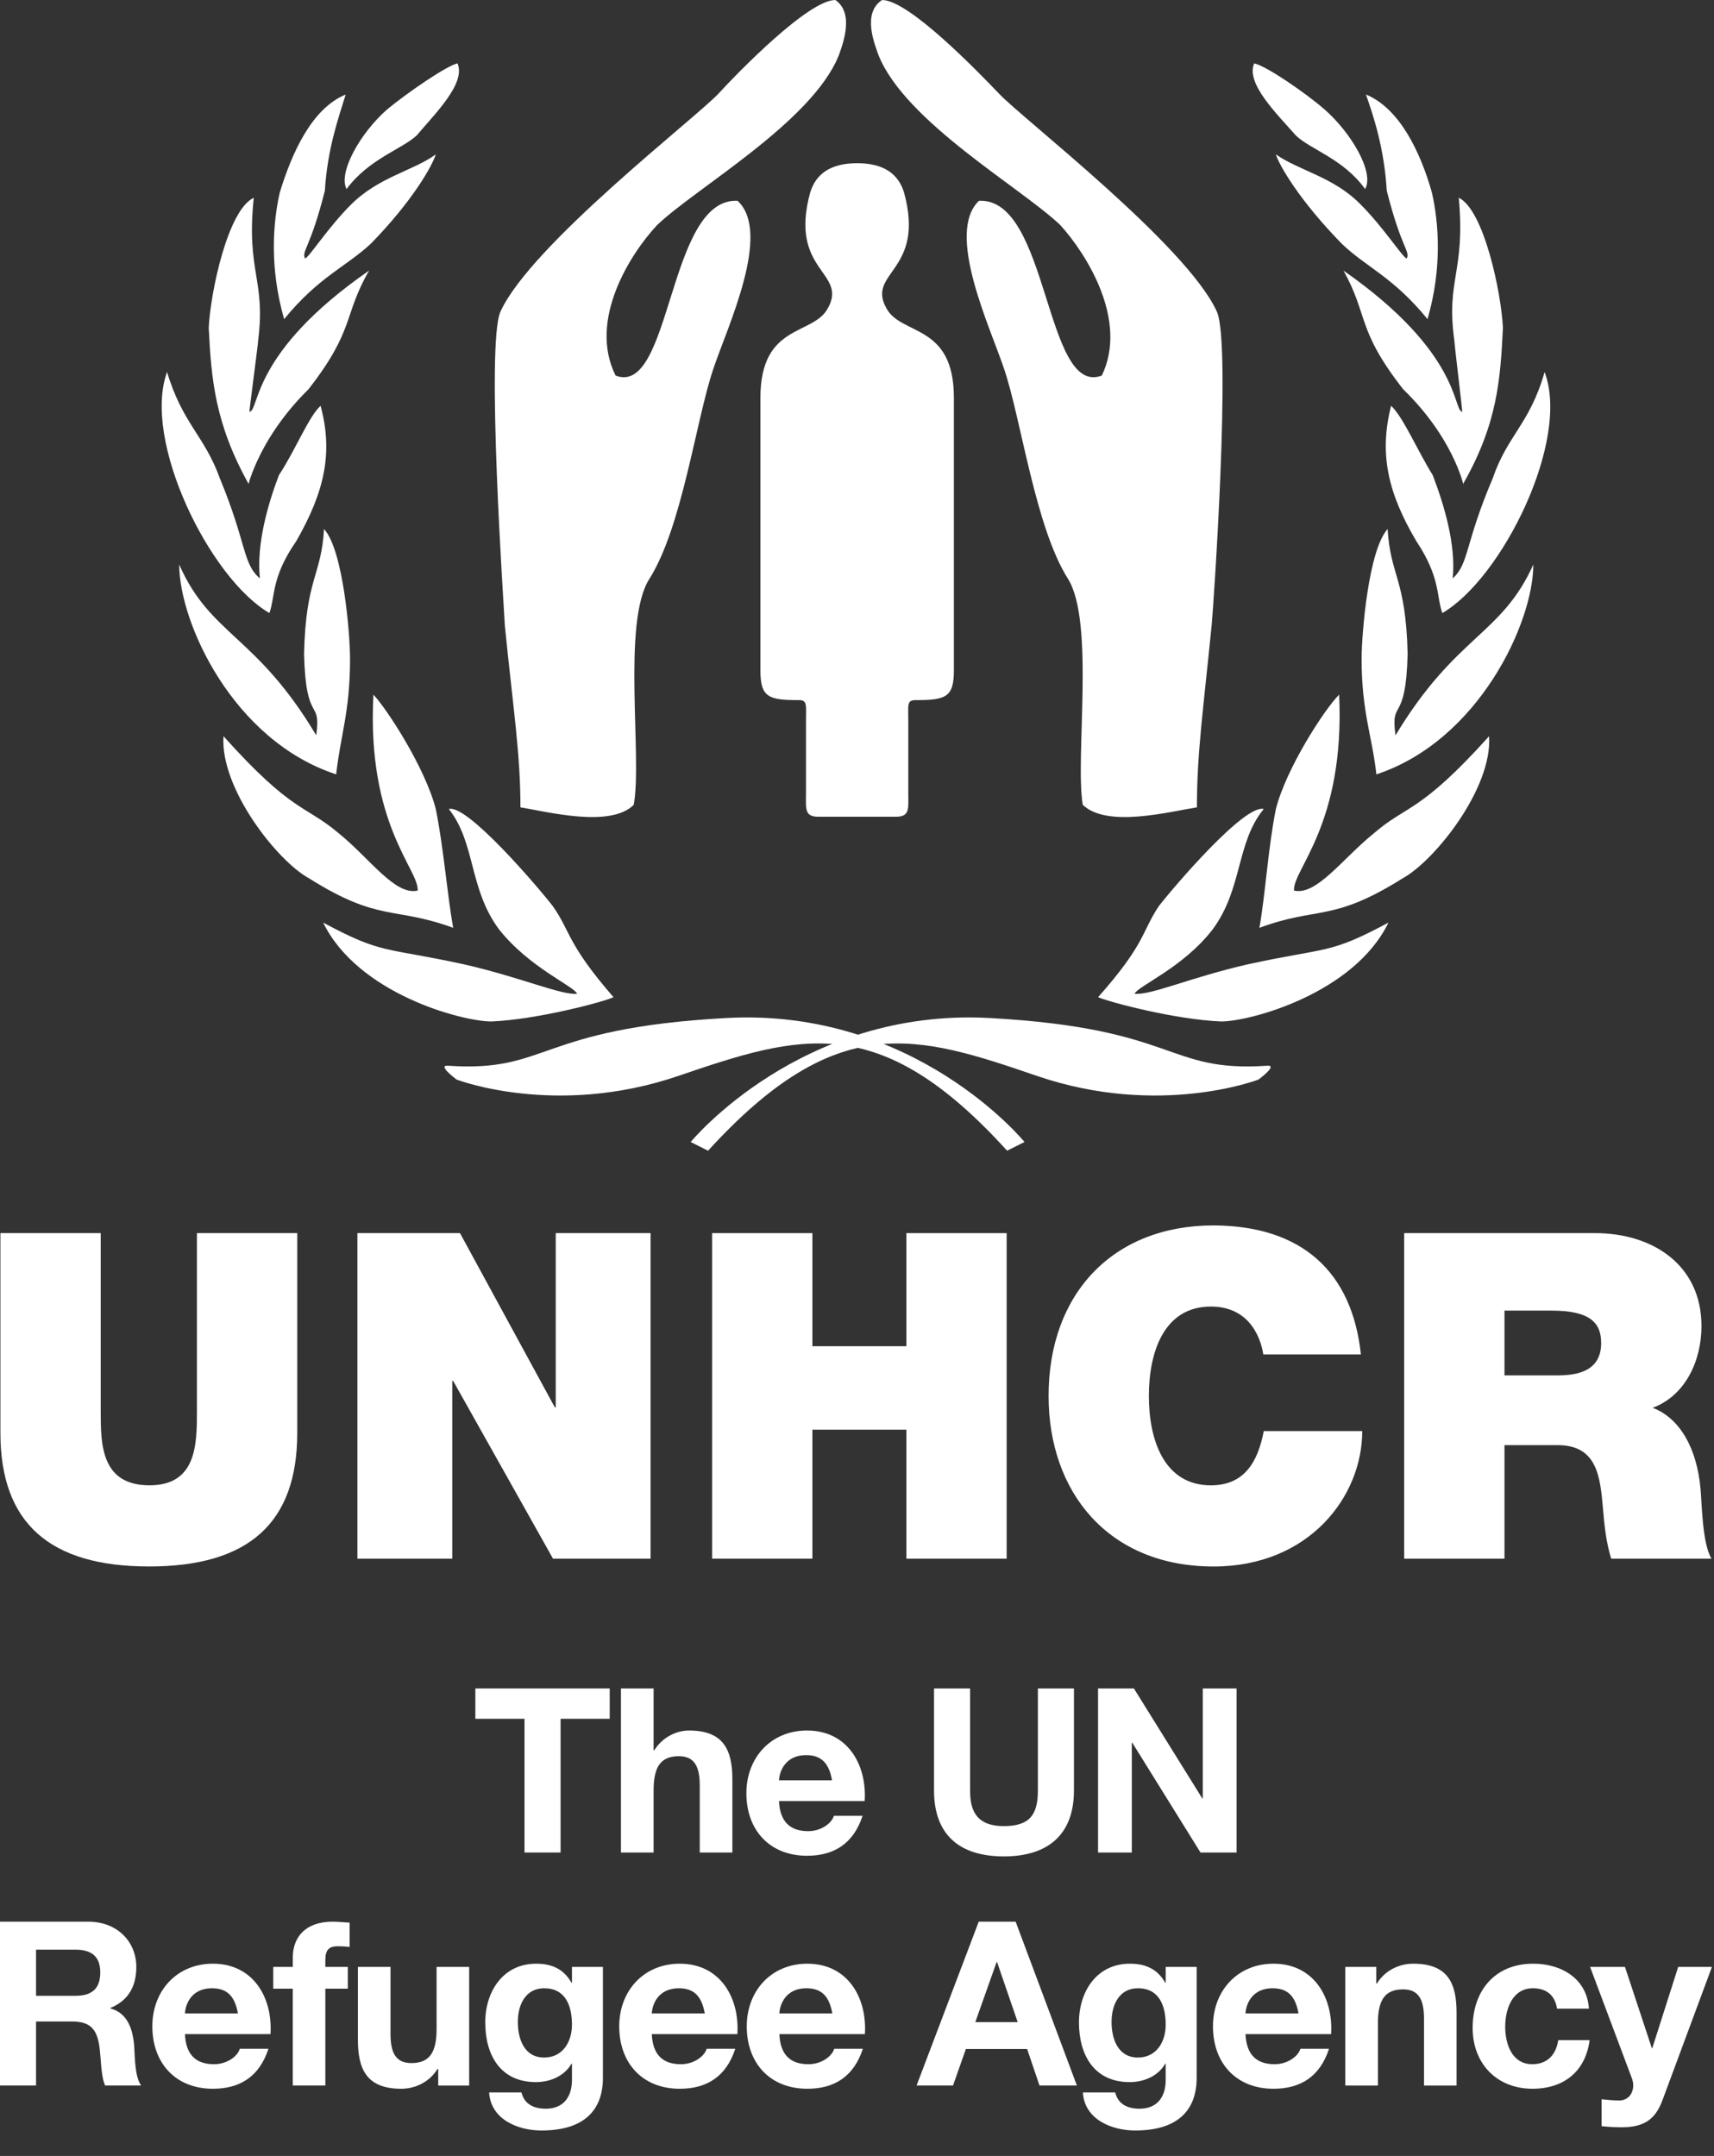 <svg width="66" height="83" viewBox="0 0 66 83" fill="none" xmlns="http://www.w3.org/2000/svg">
<rect x="0" y="0" width="66" height="83" fill="#333333" stroke="none"/>
<path fill-rule="evenodd" clip-rule="evenodd" d="M11.446 55.163C11.446 58.638 9.567 60.306 5.74 60.306C1.912 60.306 0.016 58.638 0.016 55.163V47.473H3.878V54.302C3.878 55.583 3.878 57.181 5.757 57.181C7.583 57.181 7.583 55.583 7.583 54.302V47.473H11.446V55.163Z" fill="white"/>
<path fill-rule="evenodd" clip-rule="evenodd" d="M13.763 47.473H17.713L21.364 54.179H21.399V47.473H25.051V60.007H21.295L17.449 53.161H17.415V60.007H13.763V47.473Z" fill="white"/>
<path fill-rule="evenodd" clip-rule="evenodd" d="M27.421 47.473H31.283V51.827H34.901V47.473H38.763V60.007H34.901V55.039H31.283V60.007H27.421V47.473Z" fill="white"/>
<path fill-rule="evenodd" clip-rule="evenodd" d="M48.646 52.144C48.576 51.686 48.225 50.3 46.627 50.3C44.818 50.3 44.239 52.054 44.239 53.741C44.239 55.426 44.818 57.182 46.627 57.182C47.926 57.182 48.436 56.27 48.664 55.093H52.455C52.455 57.621 50.401 60.307 46.732 60.307C42.677 60.307 40.377 57.444 40.377 53.741C40.377 49.791 42.87 47.176 46.732 47.176C50.172 47.192 52.07 49.001 52.403 52.144H48.646Z" fill="white"/>
<path fill-rule="evenodd" clip-rule="evenodd" d="M57.932 50.456H59.742C61.215 50.456 61.655 50.913 61.655 51.704C61.655 52.826 60.672 52.95 59.952 52.95H57.932V50.456ZM54.07 60.007H57.932V55.636H59.988C61.515 55.636 61.619 56.883 61.725 58.077C61.777 58.727 61.847 59.376 62.041 60.007H65.904C65.551 59.428 65.536 57.936 65.482 57.322C65.341 55.758 64.692 54.6 63.638 54.197C64.92 53.722 65.518 52.353 65.518 51.054C65.518 48.683 63.62 47.473 61.427 47.473H54.07V60.007Z" fill="white"/>
<path fill-rule="evenodd" clip-rule="evenodd" d="M34.495 31.443C35.043 31.443 34.975 31.13 34.975 30.548V27.724C34.975 27.14 34.917 26.953 35.251 26.953C36.413 26.953 36.731 26.849 36.731 25.81V15.312C36.731 12.453 34.711 12.925 34.14 11.881C33.333 10.467 35.652 10.467 34.81 7.406C34.597 6.714 34.052 6.283 33.006 6.283C31.959 6.283 31.413 6.714 31.199 7.406C30.357 10.467 32.679 10.467 31.869 11.881C31.297 12.925 29.281 12.453 29.281 15.312V25.81C29.281 26.849 29.595 26.953 30.762 26.953C31.09 26.953 31.036 27.14 31.036 27.724V30.548C31.036 31.13 30.967 31.443 31.517 31.443H34.495Z" fill="white"/>
<path fill-rule="evenodd" clip-rule="evenodd" d="M25.304 8.664C24.273 9.762 22.639 12.326 23.704 14.459C25.87 15.293 25.705 7.596 28.401 7.73C29.737 8.964 28.004 12.594 27.47 14.194C26.801 16.16 26.271 20.29 25.003 22.289C23.941 23.955 24.739 29.185 24.403 30.984C23.506 31.882 21.071 31.249 20.04 31.081C20.04 29.018 19.772 27.387 19.44 24.089C19.408 23.424 18.706 13.227 19.272 11.995C20.439 9.429 26.801 4.533 27.67 3.6C28.436 2.765 31.131 0 32.167 0C32.897 0.501 32.467 1.668 32.299 2.131C31.268 4.699 26.801 7.231 25.304 8.664Z" fill="white"/>
<path fill-rule="evenodd" clip-rule="evenodd" d="M40.827 8.664C41.825 9.762 43.458 12.326 42.426 14.459C40.228 15.293 40.395 7.596 37.697 7.73C36.398 8.964 38.127 12.594 38.662 14.194C39.327 16.16 39.86 20.29 41.127 22.289C42.162 23.955 41.392 29.185 41.693 30.984C42.624 31.882 45.025 31.249 46.089 31.081C46.089 29.018 46.325 27.387 46.655 24.089C46.723 23.424 47.423 13.227 46.856 11.995C45.692 9.429 39.327 4.533 38.464 3.6C37.662 2.765 34.998 0 33.965 0C33.198 0.501 33.665 1.668 33.831 2.131C34.866 4.699 39.327 7.231 40.827 8.664Z" fill="white"/>
<path fill-rule="evenodd" clip-rule="evenodd" d="M16.05 5.21C15.481 5.743 14.213 6.11 13.344 7.278C13.011 6.644 13.878 5.11 14.912 4.208C15.682 3.572 17.183 2.539 17.616 2.439C17.951 3.208 16.75 4.375 16.05 5.21Z" fill="white"/>
<path fill-rule="evenodd" clip-rule="evenodd" d="M14.281 9.38C13.311 10.284 12.279 10.65 10.941 12.286C10.375 10.316 10.508 8.58 10.773 7.412C11.242 5.877 12.008 4.174 13.311 3.639C13.046 4.507 12.609 5.709 12.509 7.345C11.943 9.582 11.609 9.65 11.744 9.949C11.875 9.949 12.609 8.781 13.512 7.88C14.579 6.811 15.914 6.576 16.781 5.943C16.649 6.378 15.882 7.745 14.281 9.38Z" fill="white"/>
<path fill-rule="evenodd" clip-rule="evenodd" d="M9.572 18.629C8.272 16.291 8.137 14.589 8.037 12.62C8.105 11.25 8.771 8.079 9.772 7.613C9.473 10.482 10.242 10.751 9.939 13.12C9.939 13.253 9.605 15.724 9.605 15.857C10.007 15.791 9.638 13.586 14.212 10.417C13.211 12.152 13.676 12.687 11.875 14.99C9.772 17.059 9.473 19.096 9.572 18.629Z" fill="white"/>
<path fill-rule="evenodd" clip-rule="evenodd" d="M11.41 20.83C10.439 22.232 10.607 22.933 10.375 23.602C8.069 22.266 5.467 16.959 6.433 14.322C7.033 16.323 7.869 16.758 8.47 18.426C9.506 20.931 9.339 21.7 10.007 22.266C9.871 20.964 10.307 19.428 10.74 18.293C11.377 17.327 11.875 16.057 12.344 15.622C12.842 17.46 12.477 18.963 11.41 20.83Z" fill="white"/>
<path fill-rule="evenodd" clip-rule="evenodd" d="M13.479 25.371C13.479 27.409 13.109 28.309 12.945 29.812C8.971 28.51 6.901 23.971 6.901 21.735C8.105 24.472 9.87 24.437 12.177 28.309C12.376 26.842 11.775 27.943 11.708 25.173C11.775 22.267 12.376 22.167 12.477 20.367C13.211 21.166 13.479 24.372 13.479 25.371Z" fill="white"/>
<path fill-rule="evenodd" clip-rule="evenodd" d="M16.781 31.147C17.084 32.65 17.218 34.42 17.45 35.72C15.18 34.887 14.611 35.519 11.908 33.819C10.675 33.151 8.47 30.347 8.606 28.343C11.274 31.315 11.744 30.98 13.046 32.082C14.244 33.05 15.211 34.487 16.083 34.286C16.146 33.486 14.113 31.748 14.379 26.742C14.912 27.308 16.38 29.577 16.781 31.147Z" fill="white"/>
<path fill-rule="evenodd" clip-rule="evenodd" d="M21.288 34.886C21.99 35.887 21.825 36.319 23.624 38.39C23.19 38.591 20.622 39.257 18.919 39.324C17.787 39.324 13.78 38.258 12.444 35.518C14.744 36.754 14.78 36.454 17.852 37.122C20.053 37.622 21.623 38.323 22.223 38.258C22.091 37.957 20.387 37.256 19.22 35.785C18.049 34.217 18.318 32.449 17.283 31.146C17.984 30.945 20.719 34.151 21.288 34.886Z" fill="white"/>
<path fill-rule="evenodd" clip-rule="evenodd" d="M49.894 5.21C50.429 5.743 51.731 6.11 52.565 7.278C52.932 6.644 52.033 5.11 50.998 4.208C50.265 3.572 48.763 2.539 48.294 2.439C47.96 3.208 49.16 4.375 49.894 5.21Z" fill="white"/>
<path fill-rule="evenodd" clip-rule="evenodd" d="M51.664 9.38C52.598 10.284 53.634 10.65 54.969 12.286C55.538 10.316 55.403 8.58 55.137 7.412C54.704 5.877 53.902 4.174 52.598 3.639C52.901 4.507 53.3 5.709 53.4 7.345C53.967 9.582 54.302 9.65 54.17 9.949C54.035 9.949 53.3 8.781 52.401 7.88C51.364 6.811 50.028 6.576 49.129 5.943C49.261 6.378 50.063 7.745 51.664 9.38Z" fill="white"/>
<path fill-rule="evenodd" clip-rule="evenodd" d="M56.34 18.629C57.673 16.291 57.772 14.589 57.873 12.62C57.805 11.25 57.139 8.079 56.172 7.613C56.437 10.482 55.671 10.751 56.003 13.12C56.003 13.253 56.305 15.724 56.305 15.857C55.938 15.791 56.272 13.586 51.732 10.417C52.7 12.152 52.23 12.687 54.035 14.99C56.172 17.059 56.437 19.096 56.34 18.629Z" fill="white"/>
<path fill-rule="evenodd" clip-rule="evenodd" d="M54.536 20.83C55.47 22.232 55.303 22.933 55.538 23.602C57.84 22.266 60.477 16.959 59.477 14.322C58.908 16.323 58.041 16.758 57.475 18.426C56.405 20.931 56.572 21.7 55.938 22.266C56.071 20.964 55.603 19.428 55.17 18.293C54.568 17.327 54.035 16.057 53.566 15.622C53.1 17.46 53.433 18.963 54.536 20.83Z" fill="white"/>
<path fill-rule="evenodd" clip-rule="evenodd" d="M52.431 25.371C52.431 27.409 52.831 28.309 53 29.812C56.939 28.51 59.043 23.971 59.043 21.735C57.805 24.472 56.071 24.437 53.736 28.309C53.534 26.842 54.135 27.943 54.203 25.173C54.135 22.267 53.534 22.167 53.433 20.367C52.7 21.166 52.431 24.372 52.431 25.371Z" fill="white"/>
<path fill-rule="evenodd" clip-rule="evenodd" d="M49.129 31.147C48.827 32.65 48.728 34.42 48.495 35.72C50.73 34.887 51.296 35.519 54.002 33.819C55.236 33.151 57.475 30.347 57.339 28.343C54.669 31.315 54.17 30.98 52.901 32.082C51.699 33.05 50.698 34.487 49.828 34.286C49.763 33.486 51.8 31.748 51.565 26.742C50.999 27.308 49.527 29.577 49.129 31.147Z" fill="white"/>
<path fill-rule="evenodd" clip-rule="evenodd" d="M44.621 34.886C43.953 35.887 44.12 36.319 42.283 38.39C42.751 38.591 45.289 39.257 47.026 39.324C48.127 39.324 52.132 38.258 53.465 35.518C51.163 36.754 51.13 36.454 48.059 37.122C45.855 37.622 44.321 38.323 43.687 38.258C43.819 37.957 45.556 37.256 46.691 35.785C47.858 34.217 47.592 32.449 48.661 31.146C47.926 30.945 45.19 34.151 44.621 34.886Z" fill="white"/>
<path fill-rule="evenodd" clip-rule="evenodd" d="M27.265 44.3L26.596 43.965C26.596 43.965 30.838 38.791 38.114 39.192C45.39 39.592 44.889 41.294 48.795 41.028C49.228 40.996 48.46 41.561 48.46 41.561C48.46 41.561 44.657 43.029 39.951 41.428C35.276 39.825 32.236 38.857 27.265 44.3Z" fill="white"/>
<path fill-rule="evenodd" clip-rule="evenodd" d="M38.78 44.3L39.45 43.965C39.45 43.965 35.24 38.791 27.963 39.192C20.655 39.592 21.154 41.294 17.249 41.028C16.817 40.996 17.583 41.561 17.583 41.561C17.583 41.561 21.389 43.029 26.098 41.428C30.802 39.825 33.84 38.857 38.78 44.3Z" fill="white"/>
<path fill-rule="evenodd" clip-rule="evenodd" d="M20.197 66.17H18.304V65.002H23.478V66.17H21.586V71.318H20.197V66.17Z" fill="white"/>
<path fill-rule="evenodd" clip-rule="evenodd" d="M23.911 65.002H25.168V67.382H25.194C25.513 66.868 26.061 66.621 26.53 66.621C27.865 66.621 28.201 67.372 28.201 68.505V71.318H26.945V68.735C26.945 67.984 26.724 67.611 26.141 67.611C25.46 67.611 25.168 67.991 25.168 68.921V71.318H23.911V65.002Z" fill="white"/>
<path fill-rule="evenodd" clip-rule="evenodd" d="M29.996 69.337C30.032 70.132 30.422 70.496 31.12 70.496C31.625 70.496 32.031 70.186 32.11 69.903H33.216C32.862 70.981 32.11 71.443 31.076 71.443C29.634 71.443 28.74 70.452 28.74 69.036C28.74 67.666 29.688 66.621 31.076 66.621C32.633 66.621 33.385 67.93 33.296 69.337H29.996ZM32.04 68.54C31.925 67.904 31.651 67.569 31.04 67.569C30.245 67.569 30.014 68.187 29.996 68.54H32.04Z" fill="white"/>
<path fill-rule="evenodd" clip-rule="evenodd" d="M41.354 68.93C41.354 70.636 40.345 71.468 38.656 71.468C36.958 71.468 35.966 70.645 35.966 68.93V65.002H37.355V68.93C37.355 69.619 37.532 70.301 38.656 70.301C39.646 70.301 39.965 69.867 39.965 68.93V65.002H41.354V68.93Z" fill="white"/>
<path fill-rule="evenodd" clip-rule="evenodd" d="M42.282 65.002H43.662L46.298 69.239H46.315V65.002H47.616V71.318H46.227L43.599 67.09H43.582V71.318H42.282V65.002Z" fill="white"/>
<path fill-rule="evenodd" clip-rule="evenodd" d="M1.388 75.058H2.907C3.525 75.058 3.861 75.323 3.861 75.933C3.861 76.57 3.525 76.834 2.907 76.834H1.388V75.058ZM0 80.288H1.388V77.823H2.774C3.472 77.823 3.728 78.115 3.826 78.778C3.897 79.281 3.878 79.891 4.046 80.288H5.434C5.187 79.935 5.195 79.193 5.169 78.796C5.124 78.16 4.931 77.497 4.249 77.32V77.302C4.948 77.019 5.249 76.463 5.249 75.722C5.249 74.768 4.533 73.981 3.401 73.981H0V80.288Z" fill="white"/>
<path fill-rule="evenodd" clip-rule="evenodd" d="M7.122 77.514C7.139 77.162 7.368 76.544 8.163 76.544C8.772 76.544 9.047 76.879 9.162 77.514H7.122ZM10.416 78.31C10.504 76.905 9.754 75.598 8.198 75.598C6.811 75.598 5.866 76.641 5.866 78.01C5.866 79.423 6.758 80.413 8.198 80.413C9.233 80.413 9.984 79.952 10.337 78.875H9.233C9.153 79.158 8.746 79.468 8.243 79.468C7.546 79.468 7.156 79.105 7.122 78.31H10.416Z" fill="white"/>
<path fill-rule="evenodd" clip-rule="evenodd" d="M11.273 76.56H10.522V75.722H11.273V75.367C11.273 74.564 11.776 73.981 12.801 73.981C13.022 73.981 13.252 74.007 13.464 74.017V74.953C13.314 74.935 13.164 74.927 13.005 74.927C12.67 74.927 12.528 75.067 12.528 75.448V75.722H13.393V76.56H12.528V80.288H11.273V76.56Z" fill="white"/>
<path fill-rule="evenodd" clip-rule="evenodd" d="M18.066 80.289H16.874V79.653H16.846C16.528 80.164 15.981 80.413 15.452 80.413C14.117 80.413 13.782 79.661 13.782 78.53V75.723H15.037V78.301C15.037 79.053 15.257 79.424 15.84 79.424C16.52 79.424 16.811 79.043 16.811 78.115V75.723H18.066V80.289Z" fill="white"/>
<path fill-rule="evenodd" clip-rule="evenodd" d="M20.954 79.211C20.185 79.211 19.94 78.495 19.94 77.841C19.94 77.162 20.248 76.544 20.954 76.544C21.768 76.544 22.024 77.206 22.024 77.948C22.024 78.602 21.671 79.211 20.954 79.211ZM23.216 75.723H22.024V76.331H22.005C21.706 75.801 21.246 75.598 20.645 75.598C19.365 75.598 18.685 76.675 18.685 77.859C18.685 79.114 19.267 80.157 20.637 80.157C21.184 80.157 21.732 79.927 22.005 79.449H22.024V80.05C22.032 80.704 21.714 81.181 21.017 81.181C20.575 81.181 20.195 81.022 20.08 80.555H18.834C18.896 81.596 19.948 82.02 20.849 82.02C22.952 82.02 23.216 80.748 23.216 79.997V75.723Z" fill="white"/>
<path fill-rule="evenodd" clip-rule="evenodd" d="M25.098 77.514C25.115 77.162 25.345 76.544 26.14 76.544C26.75 76.544 27.023 76.879 27.139 77.514H25.098ZM28.394 78.31C28.482 76.905 27.73 75.598 26.175 75.598C24.79 75.598 23.844 76.641 23.844 78.01C23.844 79.423 24.736 80.413 26.175 80.413C27.209 80.413 27.96 79.952 28.313 78.875H27.209C27.13 79.158 26.723 79.468 26.22 79.468C25.523 79.468 25.134 79.105 25.098 78.31H28.394Z" fill="white"/>
<path fill-rule="evenodd" clip-rule="evenodd" d="M30.011 77.514C30.027 77.162 30.257 76.544 31.052 76.544C31.661 76.544 31.936 76.879 32.05 77.514H30.011ZM33.304 78.31C33.392 76.905 32.642 75.598 31.088 75.598C29.7 75.598 28.755 76.641 28.755 78.01C28.755 79.423 29.647 80.413 31.088 80.413C32.122 80.413 32.872 79.952 33.226 78.875H32.122C32.041 79.158 31.635 79.468 31.131 79.468C30.433 79.468 30.045 79.105 30.011 78.31H33.304Z" fill="white"/>
<path fill-rule="evenodd" clip-rule="evenodd" d="M38.376 75.535H38.393L39.188 77.849H37.555L38.376 75.535ZM35.294 80.288H36.697L37.192 78.884H39.551L40.027 80.288H41.467L39.109 73.981H37.687L35.294 80.288Z" fill="white"/>
<path fill-rule="evenodd" clip-rule="evenodd" d="M43.817 79.211C43.049 79.211 42.802 78.495 42.802 77.841C42.802 77.162 43.11 76.544 43.817 76.544C44.63 76.544 44.887 77.206 44.887 77.948C44.887 78.602 44.533 79.211 43.817 79.211ZM46.079 75.723H44.887V76.331H44.868C44.569 75.801 44.108 75.598 43.508 75.598C42.226 75.598 41.547 76.675 41.547 77.859C41.547 79.114 42.131 80.157 43.499 80.157C44.046 80.157 44.596 79.927 44.868 79.449H44.887V80.05C44.894 80.704 44.578 81.181 43.879 81.181C43.438 81.181 43.057 81.022 42.943 80.555H41.697C41.759 81.596 42.81 82.02 43.712 82.02C45.813 82.02 46.079 80.748 46.079 79.997V75.723Z" fill="white"/>
<path fill-rule="evenodd" clip-rule="evenodd" d="M47.96 77.514C47.977 77.162 48.207 76.544 49.003 76.544C49.612 76.544 49.887 76.879 50.001 77.514H47.96ZM51.256 78.31C51.344 76.905 50.593 75.598 49.038 75.598C47.65 75.598 46.707 76.641 46.707 78.01C46.707 79.423 47.597 80.413 49.038 80.413C50.073 80.413 50.823 79.952 51.176 78.875H50.073C49.993 79.158 49.585 79.468 49.083 79.468C48.385 79.468 47.996 79.105 47.96 78.31H51.256Z" fill="white"/>
<path fill-rule="evenodd" clip-rule="evenodd" d="M51.803 75.723H52.995V76.357H53.022C53.34 75.845 53.889 75.598 54.418 75.598C55.751 75.598 56.087 76.348 56.087 77.48V80.289H54.833V77.709C54.833 76.959 54.612 76.587 54.029 76.587C53.349 76.587 53.058 76.966 53.058 77.895V80.289H51.803V75.723Z" fill="white"/>
<path fill-rule="evenodd" clip-rule="evenodd" d="M59.956 77.329C59.878 76.817 59.55 76.544 59.03 76.544C58.226 76.544 57.96 77.356 57.96 78.027C57.96 78.682 58.216 79.468 59.003 79.468C59.586 79.468 59.921 79.097 60.002 78.54H61.211C61.053 79.75 60.212 80.413 59.011 80.413C57.634 80.413 56.706 79.441 56.706 78.071C56.706 76.649 57.554 75.598 59.037 75.598C60.117 75.598 61.106 76.164 61.184 77.329H59.956Z" fill="white"/>
<path fill-rule="evenodd" clip-rule="evenodd" d="M64.012 80.863C63.737 81.596 63.305 81.896 62.438 81.896C62.182 81.896 61.927 81.88 61.671 81.853V80.819C61.909 80.837 62.156 80.871 62.404 80.863C62.836 80.819 62.978 80.367 62.836 80.005L61.229 75.723H62.572L63.606 78.849H63.624L64.621 75.723H65.92L64.012 80.863Z" fill="white"/>
</svg>
